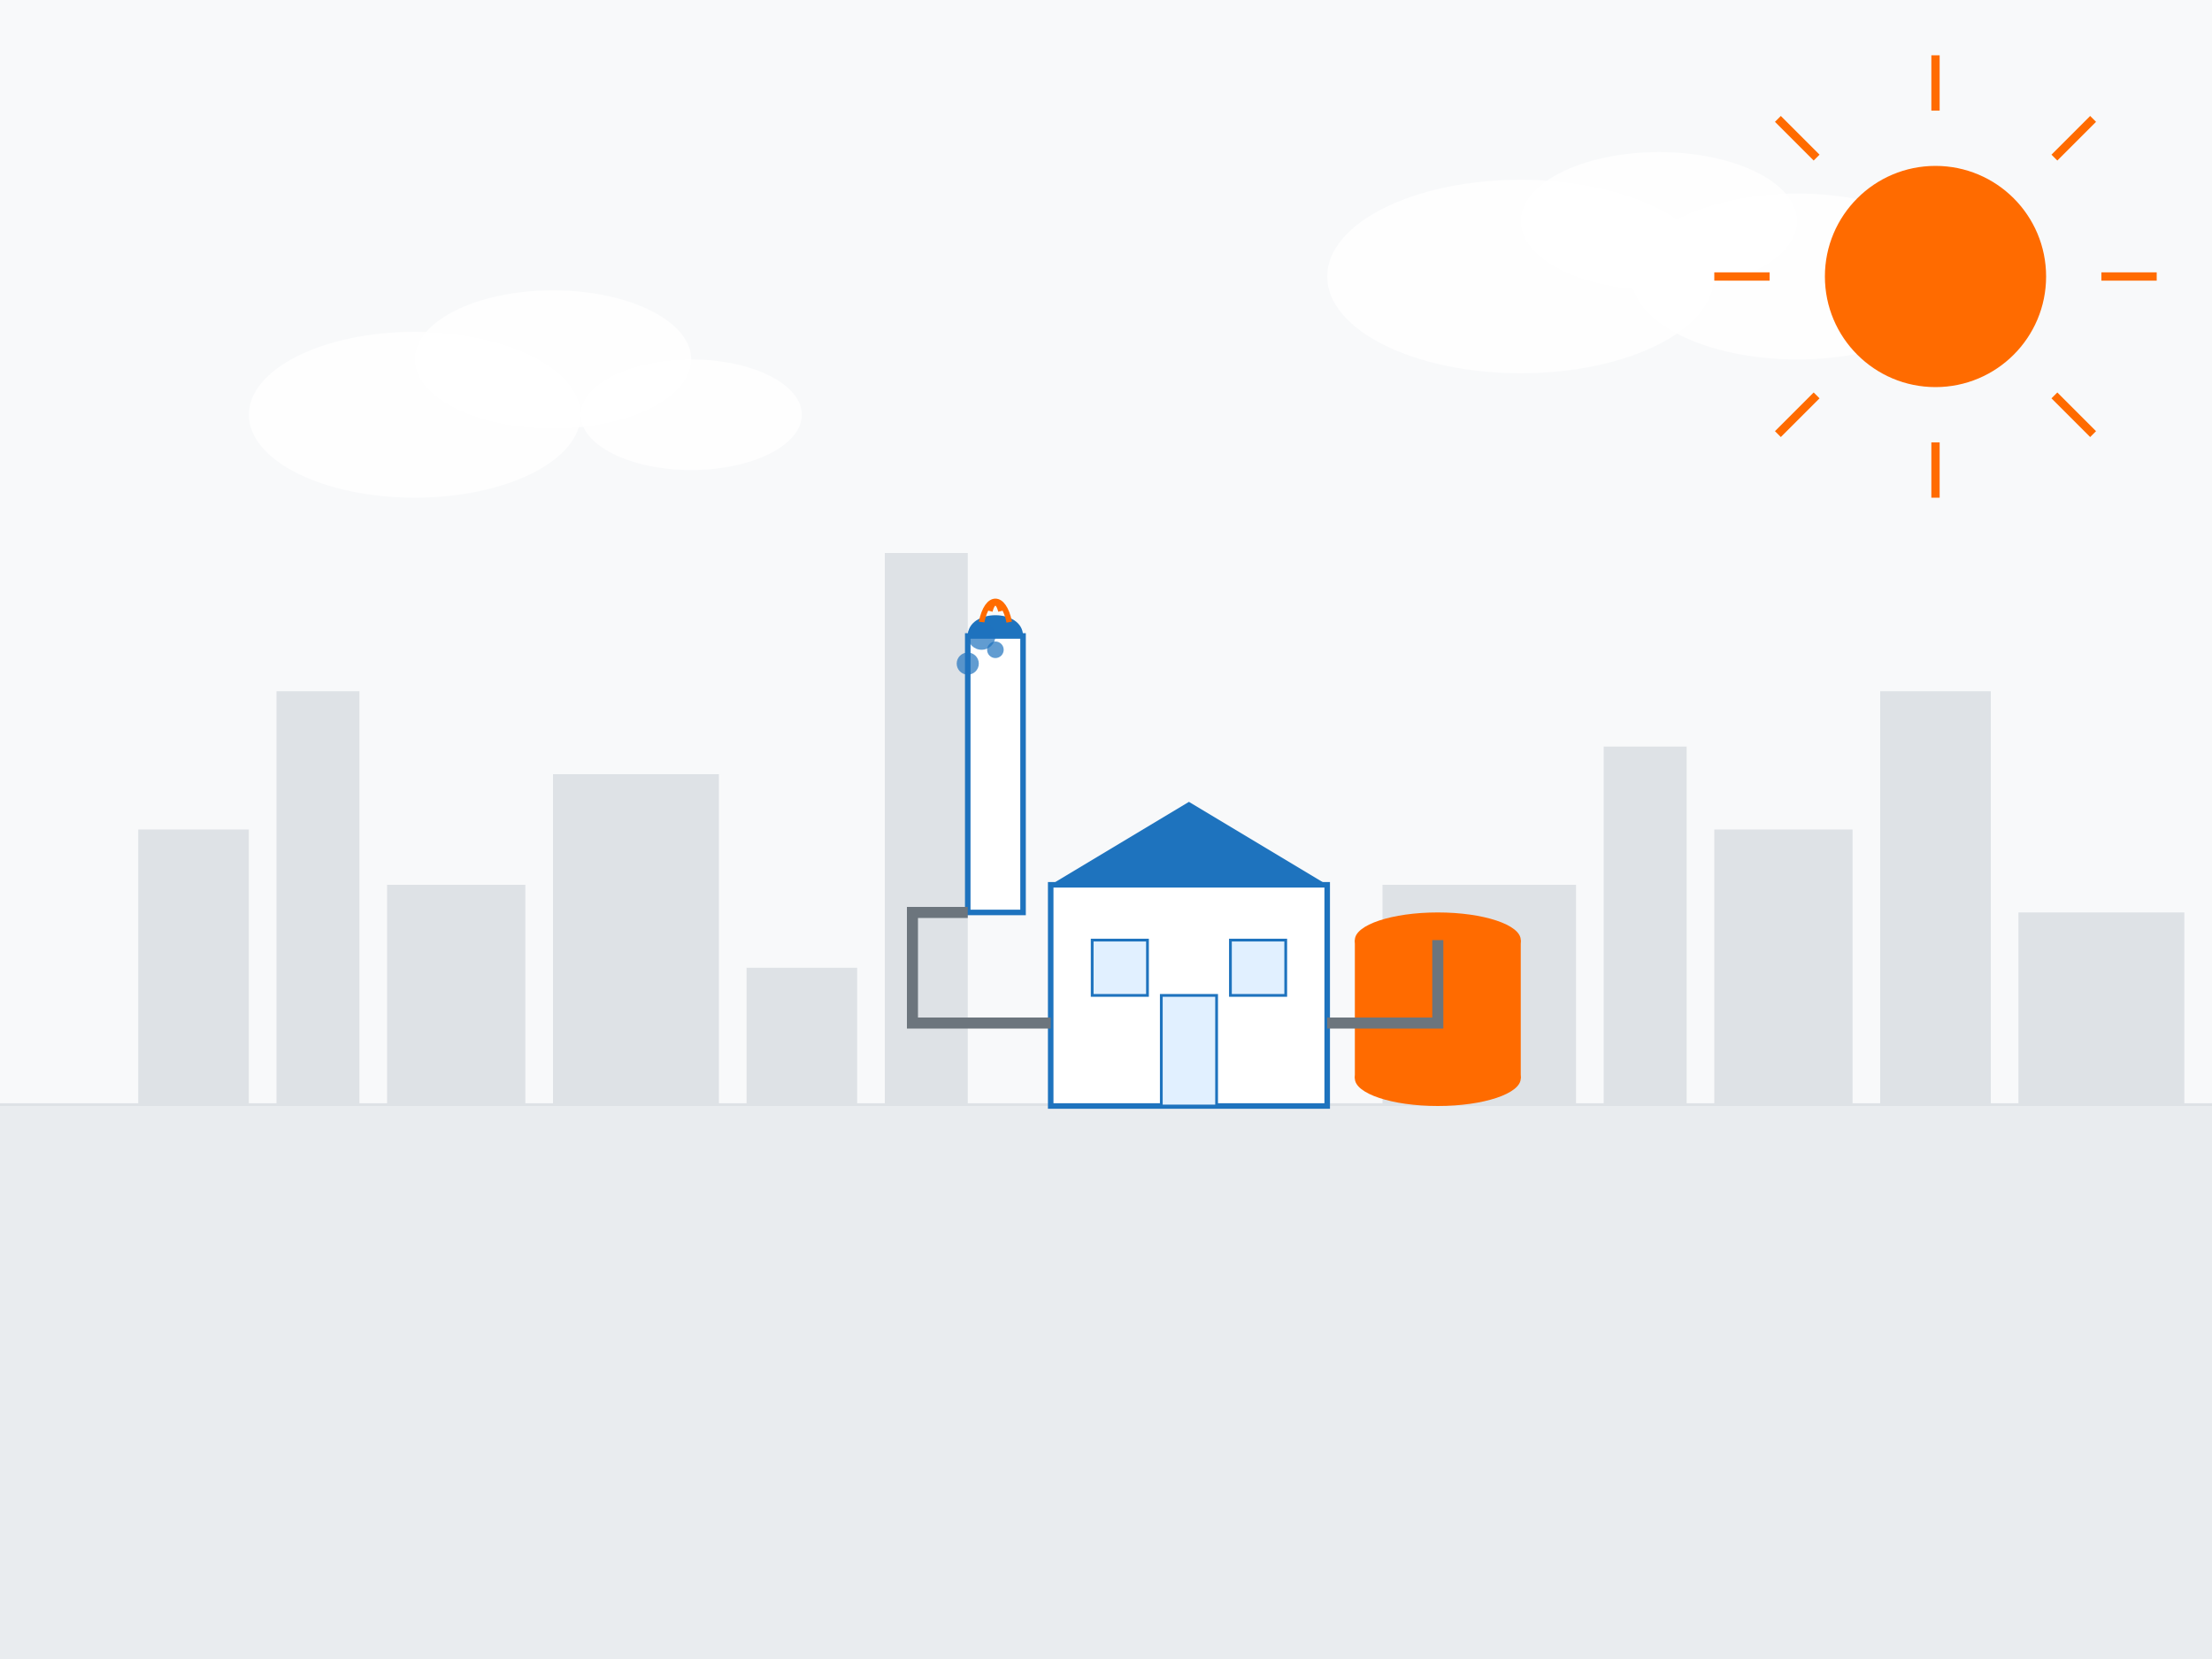 <svg xmlns="http://www.w3.org/2000/svg" viewBox="0 0 800 600" width="800" height="600">
  <!-- Background -->
  <rect width="800" height="600" fill="#f8f9fa" />
  
  <!-- Horizon Line -->
  <path d="M0 400 L800 400" stroke="#dee2e6" stroke-width="2" />
  
  <!-- Ground -->
  <rect x="0" y="400" width="800" height="200" fill="#e9ecef" />
  
  <!-- City Skyline -->
  <g fill="#dee2e6">
    <rect x="50" y="300" width="40" height="100" />
    <rect x="100" y="250" width="30" height="150" />
    <rect x="140" y="320" width="50" height="80" />
    <rect x="200" y="280" width="60" height="120" />
    <rect x="270" y="350" width="40" height="50" />
    <rect x="320" y="200" width="30" height="200" />
    <rect x="500" y="320" width="70" height="80" />
    <rect x="580" y="270" width="30" height="130" />
    <rect x="620" y="300" width="50" height="100" />
    <rect x="680" y="250" width="40" height="150" />
    <rect x="730" y="330" width="60" height="70" />
  </g>
  
  <!-- Gas Plant -->
  <g transform="translate(380, 290)">
    <!-- Main Building -->
    <rect x="0" y="30" width="100" height="80" fill="#ffffff" stroke="#1e73be" stroke-width="2" />
    
    <!-- Roof -->
    <polygon points="0,30 50,0 100,30" fill="#1e73be" />
    
    <!-- Windows -->
    <rect x="15" y="50" width="20" height="20" fill="#e1f0ff" stroke="#1e73be" />
    <rect x="65" y="50" width="20" height="20" fill="#e1f0ff" stroke="#1e73be" />
    <rect x="40" y="70" width="20" height="40" fill="#e1f0ff" stroke="#1e73be" />
    
    <!-- Gas Storage Tank -->
    <g transform="translate(140, 50)">
      <ellipse cx="0" cy="0" rx="30" ry="10" fill="#ff6b00" />
      <rect x="-30" y="0" width="60" height="50" fill="#ff6b00" />
      <ellipse cx="0" cy="50" rx="30" ry="10" fill="#ff6b00" />
    </g>
    
    <!-- Chimney -->
    <rect x="-30" y="-60" width="20" height="100" fill="#ffffff" stroke="#1e73be" stroke-width="2" />
    <path d="M-30 -60 C-30 -70, -10 -70, -10 -60" fill="#1e73be" />
    
    <!-- Flame -->
    <path d="M-25 -65 C-23 -75, -17 -75, -15 -65" fill="none" stroke="#ff6b00" stroke-width="2" />
    <path d="M-22 -69 C-21 -73, -19 -73, -18 -69" fill="none" stroke="#ff6b00" stroke-width="2" />
    
    <!-- Pipelines -->
    <path d="M100 80 L140 80 L140 50" fill="none" stroke="#6c757d" stroke-width="4" />
    <path d="M0 80 L-50 80 L-50 40 L-30 40" fill="none" stroke="#6c757d" stroke-width="4" />
  </g>
  
  <!-- Animated Gas Bubbles -->
  <g fill-opacity="0.7">
    <circle cx="355" cy="230" r="5" fill="#1e73be">
      <animate attributeName="cy" from="230" to="200" dur="3s" repeatCount="indefinite" />
      <animate attributeName="opacity" from="0.7" to="0" dur="3s" repeatCount="indefinite" />
    </circle>
    <circle cx="360" cy="235" r="3" fill="#1e73be">
      <animate attributeName="cy" from="235" to="205" dur="2.5s" repeatCount="indefinite" />
      <animate attributeName="opacity" from="0.7" to="0" dur="2.5s" repeatCount="indefinite" />
    </circle>
    <circle cx="350" cy="240" r="4" fill="#1e73be">
      <animate attributeName="cy" from="240" to="210" dur="3.5s" repeatCount="indefinite" />
      <animate attributeName="opacity" from="0.7" to="0" dur="3.5s" repeatCount="indefinite" />
    </circle>
  </g>
  
  <!-- Clouds -->
  <g fill="#ffffff" fill-opacity="0.8">
    <ellipse cx="150" cy="150" rx="60" ry="30" />
    <ellipse cx="200" cy="130" rx="50" ry="25" />
    <ellipse cx="250" cy="150" rx="40" ry="20" />
    
    <ellipse cx="550" cy="100" rx="70" ry="35" />
    <ellipse cx="600" cy="80" rx="50" ry="25" />
    <ellipse cx="650" cy="100" rx="60" ry="30" />
  </g>
  
  <!-- Sun -->
  <circle cx="700" cy="100" r="40" fill="#ff6b00" />
  <g stroke="#ff6b00" stroke-width="3">
    <line x1="700" y1="40" x2="700" y2="20" />
    <line x1="700" y1="160" x2="700" y2="180" />
    <line x1="640" y1="100" x2="620" y2="100" />
    <line x1="760" y1="100" x2="780" y2="100" />
    
    <line x1="657" y1="57" x2="643" y2="43" />
    <line x1="743" y1="143" x2="757" y2="157" />
    <line x1="657" y1="143" x2="643" y2="157" />
    <line x1="743" y1="57" x2="757" y2="43" />
  </g>
</svg>
